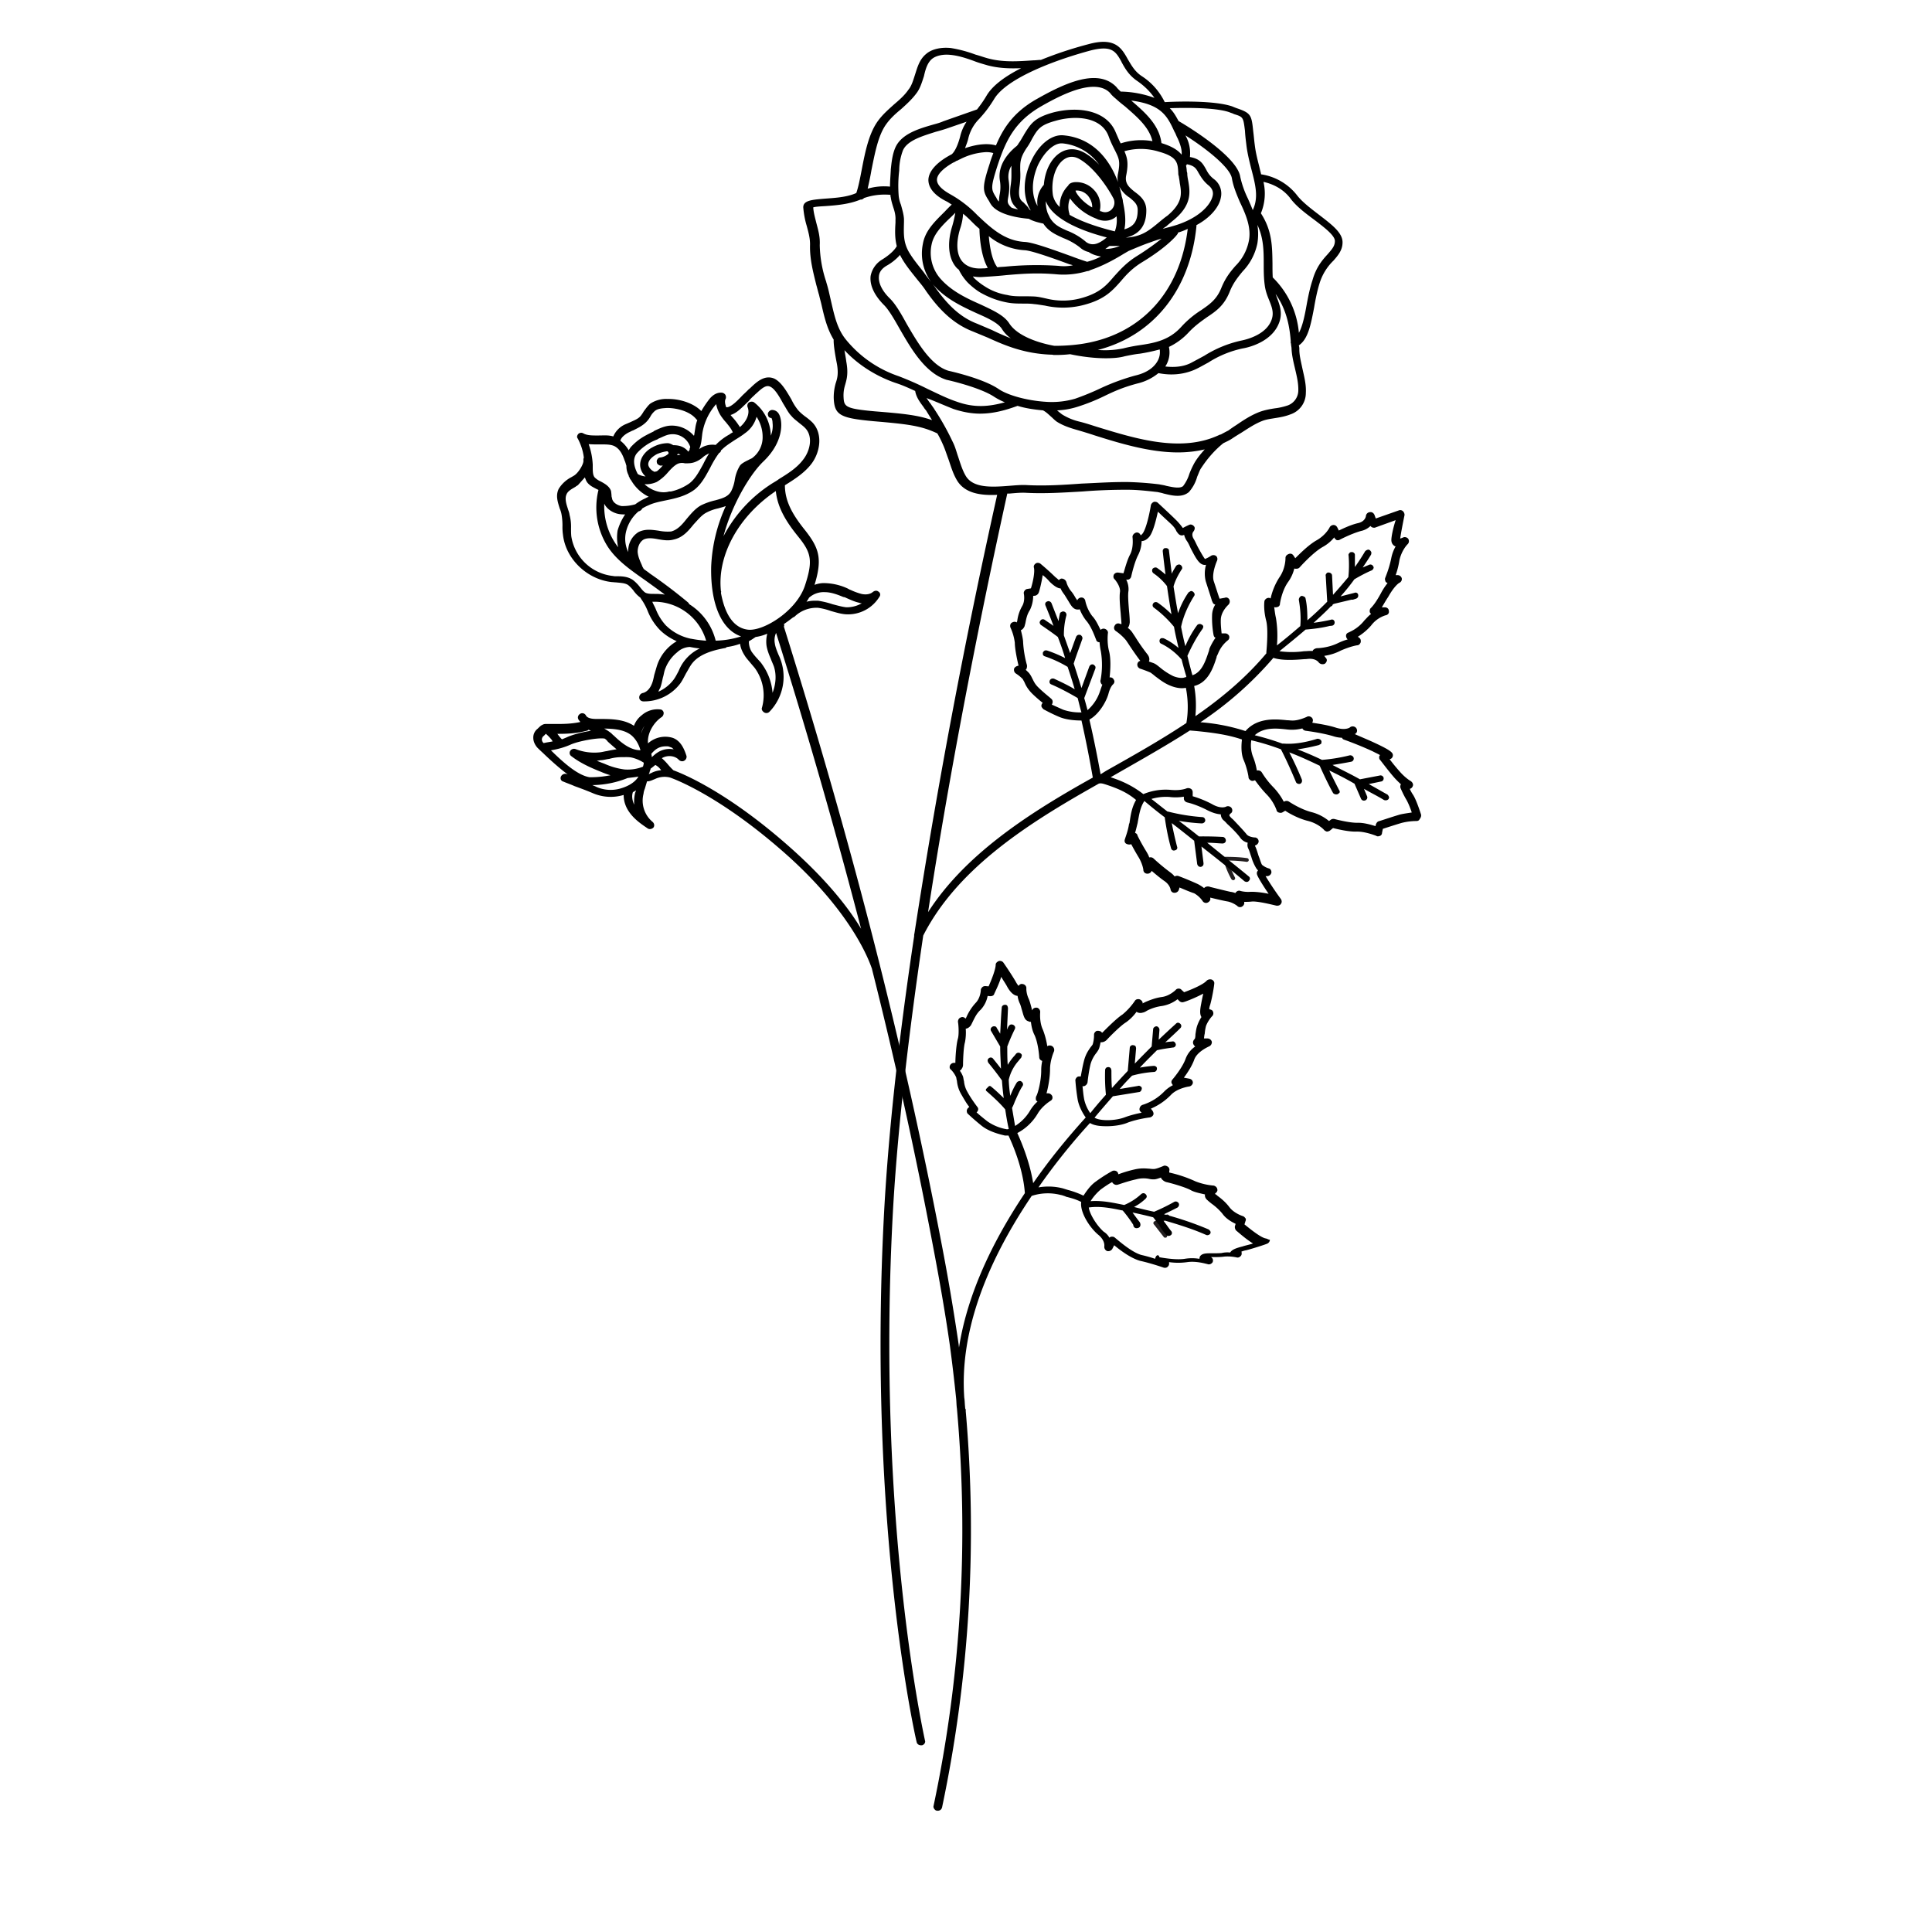 <svg height="30" width="30" xmlns="http://www.w3.org/2000/svg"><defs><clipPath id="a"><path d="M12 .555h10.07V28H12Zm0 0"></path></clipPath><clipPath id="b"><path d="M8.281 5H20v23.137H8.281Zm0 0"></path></clipPath></defs><path style="stroke:none;fill-rule:nonzero;fill:#231f20;fill-opacity:1" d="M19.148 13.668c-.007 0-.02-.008-.027-.016a1.3 1.3 0 0 1-.125-.312c0-.012 0-.016.004-.027.008-.008.02-.008.027-.008.114 0 .227.004.336.02.016 0 .028.015.028.03 0 .016-.016.028-.032.028a2 2 0 0 0-.293-.02q.044.131.11.262c.008.016 0 .031-.008.035q-.01.01-.02.008m0 0"></path><g clip-path="url(#a)"><path style="stroke:none;fill-rule:nonzero;fill:#000;fill-opacity:1" d="M22.066 12.648c-.007-.02-.066-.21-.12-.3q-.034-.05-.055-.098.04-.012.05-.055c.004-.023-.011-.05-.035-.066 0 0-.078-.043-.168-.145a3 3 0 0 1-.16-.195q.04-.008.05-.05c.005-.044-.007-.075-.265-.196-.125-.059-.242-.105-.328-.145q.017-.006.016-.007c.027-.024.027-.059.008-.086a.07.07 0 0 0-.09-.016l-.016.012c-.023.011-.086.035-.203 0-.121-.04-.273-.063-.371-.078v-.008a.06.06 0 0 0-.012-.074c-.023-.02-.055-.024-.078-.008-.004 0-.129.062-.234.055-.016 0-.04-.004-.067-.004-.16-.016-.46-.051-.648.168a3 3 0 0 0-.7-.137 5.5 5.5 0 0 0 1.133-1c.137.047.348.031.485.02h.004c.027 0 .05-.005.07-.005.094-.003.137.043.148.06a.08.08 0 0 0 .094.015c.028-.024.04-.059.016-.086l-.004-.004-.023-.031a.8.8 0 0 0 .257-.082c.16-.07.254-.082.254-.082.028 0 .047-.024.055-.047.004-.028 0-.055-.024-.07l-.02-.016a.9.9 0 0 0 .204-.172.45.45 0 0 1 .223-.16c.035-.004.062-.032.054-.067 0-.035-.027-.058-.066-.058h-.043c.027-.043.059-.102.098-.16.101-.18.172-.22.175-.22.028-.015.043-.042.036-.073a.07.07 0 0 0-.067-.047h-.027c.02-.055.043-.133.058-.23.036-.16.125-.247.125-.247a.066.066 0 0 0 .012-.086c-.015-.023-.055-.035-.082-.02q-.02.009-.043.016c.012-.09.051-.285.067-.363.003-.02-.008-.047-.024-.062a.06.06 0 0 0-.066-.012l-.356.125-.02-.055c-.011-.027-.038-.05-.073-.043a.066.066 0 0 0-.06.059c0 .004-.01.09-.132.113-.11.027-.223.082-.289.113l-.023-.047c-.012-.023-.032-.039-.059-.039a.07.07 0 0 0-.062.04s-.055.113-.196.195c-.12.066-.254.199-.336.281l-.027-.04c-.016-.026-.043-.038-.074-.026-.028.011-.051.03-.051.062 0 0 .004.16-.094.3a1 1 0 0 0-.137.329l-.015-.008a.07.07 0 0 0-.055.012c-.015.012-.027.027-.027.047 0 0-.016.12.027.289.04.144.004.488.004.492v.02c-.285.34-.644.66-1.102.976q.023-.24-.019-.469c.223-.054.3-.297.348-.445v-.008q.009-.024.02-.043a.5.5 0 0 1 .151-.21c.024-.016.032-.044.024-.071a.07.07 0 0 0-.063-.04h-.054c-.004-.05-.016-.132-.012-.222.008-.125.117-.222.117-.222.02-.02.028-.051.016-.079-.012-.027-.043-.042-.07-.03l-.082.015c-.024-.063-.055-.168-.09-.27-.04-.12.05-.32.05-.32.012-.027.004-.059-.015-.074a.07.07 0 0 0-.082 0s-.04.027-.09.047c-.027-.032-.082-.133-.11-.184-.023-.043-.042-.09-.066-.129-.043-.07-.004-.113-.004-.113.02-.024.028-.059.012-.078-.02-.028-.055-.04-.082-.024a1 1 0 0 0-.094.047 1 1 0 0 0-.094-.113c-.09-.09-.218-.207-.285-.27l-.008-.007c-.015-.016-.043-.02-.062-.016a.08.08 0 0 0-.047.05c-.02.13-.074.372-.129.442-.012.016-.023.02-.023.027-.004 0-.012-.007-.012-.011-.016-.028-.047-.04-.074-.028-.028.012-.051.04-.047.07 0 0 .02.153-.035.262-.051.094-.082.223-.106.297l-.082-.011a.07.07 0 0 0-.066.03c-.012.024-.012.056.012.075 0 0 .093.106.082.195-.012.079 0 .215.011.332.004.063.012.133.012.168-.008 0-.02-.004-.023-.004a.06.06 0 0 0-.082.028.06.06 0 0 0 .015.082.8.8 0 0 1 .16.144l.032.047c.05.078.136.203.191.274-.027.004-.047.031-.047.058q.001.043.043.063c.004 0 .106.035.164.062a1 1 0 0 1 .07.055c.055.04.133.105.231.145.094.039.18.05.246.035.035.175.04.367.008.547-.406.27-.836.511-1.246.742l-.086.054c-.05-.273-.106-.558-.172-.84v-.011c.133-.07.254-.258.293-.395.027-.105.062-.14.07-.148.02-.016.032-.047.016-.07a.06.06 0 0 0-.067-.04c.012-.109.024-.292-.011-.417-.032-.13-.016-.262-.016-.266.008-.031-.015-.059-.043-.07s-.055 0-.07.015c-.035-.066-.07-.152-.13-.215a.6.6 0 0 1-.108-.238.06.06 0 0 0-.059-.05.07.07 0 0 0-.066.046.1.1 0 0 0-.02-.031c-.023-.04-.047-.082-.078-.117-.055-.07-.07-.137-.07-.137a.08.08 0 0 0-.075-.055c-.015 0-.03.012-.043.024q-.017-.018-.054-.047a4 4 0 0 0-.23-.207c-.02-.016-.055-.02-.075-.004-.023.016-.035.04-.027.066.015.063-.012.211-.047.32l-.055.009q-.024.002-.043.027-.017.023-.012.047s.024.11-.027.195a.6.6 0 0 0-.074.219c0 .012-.008.023-.008.031h-.004c-.023-.016-.055-.008-.078.008-.02.015-.027.047-.016.074a.8.8 0 0 1 .067.234c0 .102.043.297.058.356q-.008.002-.015.004c-.028.008-.051.027-.055.047-.004.027.004.054.027.07a.6.6 0 0 1 .11.09c.004.012.015.027.023.043.02.047.047.105.121.18.055.054.125.113.164.144l-.007.008a.06.06 0 0 0-.012.05q.012.025.035.044c.004 0 .11.062.25.12.121.048.27.052.336.052.066.292.125.593.176.886l-.098.055c-.95.535-1.898 1.16-2.46 2.035.41-2.668.944-5.203 1.23-6.5h.035c.094-.008.18-.016.25-.012.297.016.594-.004.879-.02q.347-.028.707-.027c.14 0 .289.016.465.036.027.007.058.011.093.023.067.016.14.035.215.035s.13-.02.176-.058a.6.6 0 0 0 .129-.239c.023-.05.039-.105.066-.14.09-.137.203-.27.34-.38.055-.027.098-.046.137-.073q.066-.044.137-.086c.105-.067.214-.141.324-.184.066-.027.136-.035.207-.047.078-.012.16-.027.238-.058a.35.35 0 0 0 .238-.332c.008-.133-.027-.258-.054-.383-.02-.098-.047-.196-.047-.293q.002-.03-.008-.063c.145-.097.187-.324.238-.59.02-.12.047-.253.082-.367a.83.83 0 0 1 .219-.36c.074-.085.14-.163.14-.284 0-.149-.167-.274-.359-.422-.133-.102-.273-.207-.355-.317a.87.87 0 0 0-.551-.316c-.004-.027-.012-.05-.02-.086-.027-.113-.062-.234-.078-.371-.011-.082-.015-.145-.023-.203-.027-.258-.031-.29-.258-.367q-.03-.011-.07-.028c-.274-.093-.848-.078-1.047-.066a1 1 0 0 0-.36-.406c-.105-.07-.156-.164-.21-.254-.098-.176-.196-.356-.618-.239a6 6 0 0 0-.734.243c-.039 0-.078.007-.117.007-.235.016-.465.032-.692-.027-.062-.015-.136-.043-.207-.062a2 2 0 0 0-.382-.102c-.153-.016-.297.016-.383.09-.106.086-.137.207-.176.328-.027.082-.05.168-.102.23-.058.086-.14.157-.222.227-.082.074-.172.152-.242.246-.149.196-.207.492-.262.778-.027.14-.05.257-.082.351l-.016.008c-.148.062-.336.07-.488.082-.188.016-.32.027-.32.133q.012.15.054.289c.028.105.055.199.051.305-.004.218.05.417.098.613.015.05.027.105.043.156.011.05.023.09.035.14.043.188.086.38.191.551v.008c0 .016-.004.094.051.371.027.157.004.227-.02.301a.8.8 0 0 0-.03.219v.008c.011.265.097.312.613.36.539.046.742.07.996.19.039.067.066.125.09.18.03.067.054.145.082.219.039.113.07.223.132.328.125.211.383.238.625.227a105 105 0 0 0-1.285 6.812q-.005.014-.004.04c-.254 1.687-.41 3.163-.472 4.386-.246 4.824.5 8.098.511 8.129.004.027.032.05.067.05h.015c.032-.007.059-.042.047-.074-.004-.03-.75-3.312-.504-8.097.063-1.23.227-2.711.477-4.403.512-1.004 1.543-1.687 2.582-2.277l.137-.078c.035-.02.093.004.11.008.187.062.331.12.476.242-.07.117-.086.25-.102.355l-.008.02c-.015.105-.058.21-.062.23-.012.028-.008.059.02.075a.1.1 0 0 0 .077.007c.032.063.086.157.122.215.058.106.066.18.066.184 0 .027.02.055.055.058a.07.07 0 0 0 .07-.035l.004-.008c.055.047.125.106.191.153.09.058.102.133.102.133.004.03.027.054.058.054a.07.07 0 0 0 .07-.043l.012-.039c.067.028.164.07.227.09a.4.4 0 0 1 .129.117c.015.028.05.04.078.028s.05-.04.043-.063v-.015c.078.019.207.05.281.062a.4.4 0 0 1 .137.066c.02.024.055.024.074.012.027-.015.04-.043.035-.066v-.008c.04 0 .07 0 .11-.004.082-.012.304.043.39.063.028.003.055-.004.07-.028.016-.02.016-.05 0-.074a5 5 0 0 1-.238-.356h.024a.07.07 0 0 0 .066-.054c.004-.031-.015-.063-.043-.067a.3.3 0 0 1-.101-.054c-.016-.02-.035-.094-.055-.14-.016-.052-.031-.102-.047-.138q-.01-.018-.008-.02c0-.003.008-.007.012-.007.027-.012.05-.043.043-.07a.06.06 0 0 0-.059-.051c-.023 0-.097-.012-.125-.047-.047-.059-.144-.16-.214-.234a.3.3 0 0 1-.051-.051q-.005-.012-.004-.012c0-.012.015-.027.023-.031.028-.02.028-.059.008-.086a.07.07 0 0 0-.086-.016s-.078.04-.219-.043a1.6 1.6 0 0 0-.296-.12V12.3c0-.02-.012-.043-.028-.051a.08.08 0 0 0-.066-.008s-.086.04-.25.024a.9.9 0 0 0-.422.066c-.168-.129-.32-.2-.508-.262.406-.234.828-.468 1.23-.726l.098.008c.23.023.488.054.711.132-.008.07-.02.211.027.32.051.118.075.25.075.266 0 .02.015.035.031.047s.039.012.055.004l.015-.004c.035.047.09.125.176.215a.7.7 0 0 1 .156.242c.004.024.02.04.035.043q.038.013.063-.004l.039-.023c.063.043.211.125.36.16.16.043.242.137.242.137.011.015.027.02.043.027a.1.1 0 0 0 .05-.016l.047-.039c.094.024.254.059.367.055h.012c.129 0 .293.066.293.066.016.012.035.008.059 0a.05.05 0 0 0 .03-.046l.013-.063c.062-.02.191-.062.285-.09.117-.031.215-.031.23-.031.024 0 .043-.004.055-.027.023-.032.027-.051.023-.075m-1.878-.476c.027-.012.035-.04.027-.067a5 5 0 0 0-.195-.421c.156.058.308.129.472.207.067.148.133.289.207.422.012.019.047.03.074.019.008-.004.02-.016.028-.023a.04.04 0 0 0-.008-.04c-.047-.093-.102-.199-.152-.304.12.058.254.125.394.207v.004l.098.226c.012.028.039.036.066.028.028-.012.04-.04.028-.067l-.047-.113c.101.059.207.11.308.172.024.012.059.008.075-.016.003-.008.011-.027.003-.035a.1.1 0 0 0-.02-.031c-.1-.055-.198-.113-.292-.164l.191-.04c.028-.003.043-.03.04-.054 0-.012-.012-.027-.024-.035-.008-.004-.027-.008-.035-.004l-.309.059c-.152-.086-.297-.153-.426-.223q.151-.023.29-.05a.05.05 0 0 0 .039-.06.056.056 0 0 0-.063-.039 2.6 2.6 0 0 1-.426.07h-.004a5 5 0 0 0-.379-.163 3 3 0 0 0 .332-.067c.012-.008.024-.011.036-.023.004-.008.004-.024.004-.035a.05.05 0 0 0-.028-.032q-.02-.009-.039-.007c-.21.066-.387.086-.523.074h-.02a4 4 0 0 0-.426-.129c.141-.133.364-.105.5-.09q.044.005.075.004.075.002.164-.02.016.03.05.036c.028.004.274.035.446.09a.5.5 0 0 0 .12.019c.005.016.02.027.036.031 0 0 .215.075.441.18.043.023.082.039.114.059-.004.003-.012.011-.012.015-.004.024-.004.043.012.059.023.027.133.176.226.281q.047.051.098.098c-.012.015-.012.039-.008.054 0 0 .04.098.094.188.027.047.062.133.082.195-.047.008-.113.016-.18.031-.137.04-.328.106-.336.106q-.03.012-.043.055l-.004.02c-.066-.02-.172-.052-.265-.052h-.008c-.133.004-.363-.058-.363-.058a.07.07 0 0 0-.059.011l-.027.02a.7.7 0 0 0-.266-.137c-.176-.043-.355-.164-.355-.164q-.037-.023-.078 0h-.004a1 1 0 0 0-.153-.215 1.3 1.3 0 0 1-.187-.238q-.025-.039-.078-.031a1 1 0 0 0-.063-.223.5.5 0 0 1-.023-.246q.227.053.46.14c.087.169.165.344.235.512.008.016.035.032.063.024m1.417-3.785c0 .054.032.082.051.093q.005.005.016.004a.6.6 0 0 0-.07.192c-.036.168-.086.277-.09.293-.012.023-.004.043.004.066.007.008.02.016.03.02a1 1 0 0 0-.1.152c-.094.176-.15.223-.153.23-.023.016-.027.043-.023.07q.009.018.02.028c-.036.024-.067.063-.102.098-.114.144-.239.18-.239.187-.023.004-.047.024-.047.047-.004.02.008.047.024.063q-.078.022-.16.062c-.157.074-.317.074-.317.074a.1.1 0 0 0-.062.032c0 .004 0 .004-.004.011h-.051c-.02 0-.047.004-.082.004a1.4 1.4 0 0 1-.383 0c.164-.133.293-.238.406-.336.133-.011.258-.027.38-.058h.015l.023-.004a.05.05 0 0 0 .032-.059c-.004-.027-.032-.043-.059-.031a3 3 0 0 1-.266.047c.094-.086.184-.168.266-.254a.04.04 0 0 0 .031-.031s.004-.004.028-.012l.261-.062h.024l.05-.016c.028-.012.036-.035.032-.059-.004-.027-.031-.043-.059-.031l-.215.055q.117-.13.215-.266c.086-.05.18-.101.266-.137a.05.05 0 0 0 .027-.027c.008-.008.008-.027 0-.035a.05.05 0 0 0-.027-.027.05.05 0 0 0-.035 0l-.102.043c.047-.07.09-.133.13-.2.003-.011.007-.027.003-.039q-.006-.015-.023-.031c-.008-.004-.028-.012-.036-.004q-.017.004-.035.02-.076.129-.16.246V8.62q.001-.023-.016-.035c-.011-.012-.02-.012-.039-.012-.007 0-.027.004-.03.016q-.02.017-.013.039.013.166-.003.324v.008q-.117.141-.239.277l-.015-.3c0-.028-.028-.047-.055-.047-.012 0-.027.004-.031.015q-.018.017-.012.04l.023.398a5 5 0 0 1-.308.289c0-.113-.004-.227-.028-.336 0-.012-.011-.027-.023-.031a.1.1 0 0 0-.035-.012c-.012 0-.027.012-.035.023-.004.008-.012.02-.012.036.023.136.035.273.023.41-.105.09-.218.187-.363.3a1.7 1.7 0 0 0-.015-.425c-.016-.07-.02-.125-.028-.168h.008q.024.005.055-.008a.05.05 0 0 0 .027-.047s.027-.2.129-.34a.6.6 0 0 0 .094-.207q.008.005.027.004.036.002.055-.02s.207-.234.363-.32a.6.6 0 0 0 .176-.148v.004c.004.015.02.027.035.039q.03.008.055-.008s.171-.09.324-.133a.3.3 0 0 0 .148-.078c.008.012.016.016.028.023.015.004.035.008.05 0l.313-.113c-.04.121-.067.254-.067.309m-2.933 1.379a.06.06 0 0 0 .012-.036c0-.011-.012-.027-.024-.03a.054.054 0 0 0-.07.007q-.112.153-.184.328a5 5 0 0 1-.066-.3c.035-.169.11-.333.203-.481.016-.02.004-.05-.02-.066-.007-.008-.027-.012-.035-.008-.011.008-.023.011-.035.023a1.3 1.3 0 0 0-.16.32c-.027-.136-.047-.273-.07-.41v-.008c.027-.093.07-.175.125-.261.02-.02.007-.055-.016-.07-.02-.016-.055-.004-.07.015-.024.04-.051.082-.067.121l-.043-.355c0-.012-.004-.028-.015-.032-.012-.011-.024-.011-.04-.011-.011 0-.027.004-.03.015-.012.012-.012.02-.012.036q.018.17.043.359-.06-.052-.125-.098c-.024-.02-.055-.011-.075.008a.054.054 0 0 0 .012.07.9.9 0 0 1 .211.2c.02.14.043.289.07.437a1.6 1.6 0 0 0-.214-.18c-.024-.015-.055-.011-.07.012a.046.046 0 0 0 .011.066c.117.086.223.188.312.297.02.118.047.223.07.329a1 1 0 0 0-.226-.149c-.008-.004-.027-.004-.039-.004-.008.004-.02.008-.027.024-.008.027 0 .054.023.062.121.059.23.145.317.246q.036.142.074.266l-.008.008-.02.004s-.054.027-.175-.02a1 1 0 0 1-.2-.129c-.039-.031-.07-.059-.109-.074l-.07-.024c.012-.027.012-.07-.027-.117a3 3 0 0 1-.188-.27l-.031-.046a.3.3 0 0 0-.082-.09q.024-.023.031-.086c0-.039-.004-.11-.012-.184-.008-.105-.02-.238-.008-.304A.33.33 0 0 0 17.488 9h.008c.031.008.063-.016.07-.05 0 0 .043-.2.102-.321a.5.5 0 0 0 .059-.227q.067-.002.125-.074c.054-.074.097-.242.128-.383.055.055.141.133.204.192.05.047.074.086.082.11.02.026.035.058.074.066q.023.004.047-.008.011.046.039.09c.023.03.043.074.062.117.082.156.14.277.239.258a.5.5 0 0 0-.004.257c.039.121.086.266.097.305 0 .008.008.012.008.012a.05.05 0 0 0 .043.043.33.33 0 0 0-.05.172c-.005.164.023.3.023.3q.007.037.031.043a1 1 0 0 0-.094.168c-.004.016-.008.04-.015.055-.055.168-.114.316-.25.36-.028-.098-.051-.192-.078-.301.058-.13.136-.282.234-.418m-.586 2.925c.023.164.055.329.098.48.007.028.035.044.062.032.027-.004.043-.031.031-.058a6 6 0 0 1-.082-.364c.117.09.23.18.348.274l.047.363q.014.042.05.043h.005c.011 0 .027-.012.035-.02q.01-.016.008-.039l-.032-.257c.242.19.461.363.668.539.024.015.055.015.07-.008.02-.02.02-.051-.003-.067-.203-.168-.418-.336-.645-.523.082 0 .156.008.234.012.028 0 .055-.016.055-.047 0-.028-.023-.055-.05-.055q-.173-.01-.368-.008a10 10 0 0 0-.312-.242q.18.031.355.04c.027 0 .055-.02.055-.048 0-.023-.016-.05-.047-.05a3 3 0 0 1-.531-.086h-.008c-.082-.063-.168-.133-.25-.196a.8.8 0 0 1 .277-.031.8.8 0 0 0 .227-.004v.027c0 .032.023.055.055.063.003 0 .14.031.312.121.07.035.14.059.207.063 0 .035.016.07.043.093.02.016.035.032.055.055.074.066.168.164.203.215a.2.2 0 0 0 .117.078.13.13 0 0 0 .012.098c.015.03.027.078.043.12a.7.7 0 0 0 .078.18q.008.013.027.032-.03.031-.012.074c.012.031.067.129.176.289a1.4 1.4 0 0 0-.238-.031h-.04c-.089.007-.151-.012-.155-.012a.06.06 0 0 0-.067.012c-.004.004-.012.007-.015.02a.3.3 0 0 0-.079-.02c-.109-.024-.277-.067-.312-.075a.09.09 0 0 0-.082.004c-.004.004-.012.012-.016.012a.6.6 0 0 0-.097-.062 5 5 0 0 0-.293-.122.07.07 0 0 0-.055 0c-.004 0-.004.004-.012.004-.02-.03-.054-.054-.086-.078a3 3 0 0 1-.242-.203.07.07 0 0 0-.058-.015h-.008c-.008-.032-.028-.063-.043-.09a3 3 0 0 1-.137-.246.05.05 0 0 0-.039-.043c.016-.051.027-.106.04-.153l.003-.02c.02-.1.035-.226.102-.323.12.101.218.18.316.253m-1.766-1.843c-.004-.008-.113-.09-.203-.18-.055-.055-.07-.102-.09-.137q-.015-.034-.035-.062c-.015-.024-.039-.043-.066-.07l.008-.004a.1.1 0 0 0 .007-.086 1.7 1.7 0 0 1-.054-.332c0-.051-.02-.133-.035-.192.027-.008.046-.035.058-.062.004-.02.012-.04.016-.067.011-.054.023-.117.066-.183a.5.5 0 0 0 .051-.22l.031-.003a.08.08 0 0 0 .055-.047c.008-.015.043-.148.062-.273a.7.7 0 0 1 .11.105q.104.101.168.102c.015.039.039.07.062.101l.063.102c.039.066.074.125.14.125q.013.001.032-.004a.7.7 0 0 0 .097.172c.09.101.145.277.157.297.003.027.027.043.054.043a1 1 0 0 0 .02.14 1.3 1.3 0 0 1-.004.446c-.008.02 0 .039.012.062q.004.007.015.008l-.035.101a.66.66 0 0 1-.195.297q-.026-.1-.051-.187l.172-.457a.05.05 0 0 0 0-.035.1.1 0 0 0-.028-.028c-.027-.011-.054.004-.066.032l-.121.332q-.058-.19-.121-.38c.043-.132.09-.257.133-.378.011-.028-.008-.055-.028-.067a.1.1 0 0 0-.039 0c-.011.008-.023.016-.027.028-.031.078-.059.164-.094.254l-.097-.274q-.002-.158.039-.312a.05.05 0 0 0-.04-.059c-.011-.004-.027 0-.039.008a.034.034 0 0 0-.023.031 1 1 0 0 0-.02.11q-.06-.151-.109-.278-.01-.02-.027-.027a.04.04 0 0 0-.04 0c-.027.008-.038.035-.027.062q.063.152.125.317c-.047-.035-.093-.063-.136-.094-.024-.016-.055-.012-.07.016a.04.04 0 0 0-.008.035c.007.011.011.027.023.031.086.059.176.121.258.184q.066.17.113.328a2 2 0 0 0-.277-.117.07.07 0 0 0-.04 0 .1.1 0 0 0-.027.027.1.1 0 0 0 0 .039c.004.008.016.02.028.023q.19.065.355.164.061.178.11.348c-.102-.062-.211-.113-.32-.164-.028-.008-.055 0-.067.027-.012.028 0 .055.027.063.137.059.274.133.406.21.02.075.036.15.059.223a.8.8 0 0 1-.285-.042l-.176-.079c.023-.035.016-.074-.012-.093M14.473.914c.062-.05.168-.074.285-.062.12.011.242.05.36.093.07.028.14.047.218.07.168.044.332.051.52.044q-.406.206-.536.425c-.062.106-.113.168-.148.215l-.524.184c-.043.02-.097.035-.152.05-.219.063-.492.141-.59.352-.05.11-.062.238-.074.348v.012c-.004.078-.012.167-.012.253a.9.9 0 0 0-.347.032c.02-.09.043-.192.058-.285.055-.27.106-.551.235-.723.062-.086.144-.16.226-.227.082-.074.168-.152.235-.242.062-.078.09-.18.12-.27.024-.109.055-.21.126-.269m2.941.047c.055.102.117.21.246.297.13.09.211.183.266.262a1.6 1.6 0 0 0-.524-.098c-.027-.027-.05-.047-.066-.07-.281-.293-.777-.075-1.227.18-.386.214-.539.48-.644.726-.082-.024-.238-.04-.48.043.015-.043.038-.094.05-.149a.64.64 0 0 1 .172-.308c.063-.07.133-.149.227-.301.18-.313.898-.598 1.511-.762.32-.078.38.016.47.18m2.203 1.863c.113.024.29.09.414.25.094.13.242.239.383.344.148.113.313.238.313.324 0 .078-.043.125-.11.203-.082.09-.18.2-.238.407-.04.12-.067.253-.09.378-.031.176-.066.34-.121.438a1.37 1.37 0 0 0-.406-.86c-.004-.074-.004-.14-.004-.214-.004-.266-.004-.512-.18-.782a.8.8 0 0 0 .04-.488m-.094.668c.094.2.098.39.098.606 0 .105 0 .218.016.332.011.086.039.16.066.226.043.106.078.196.043.301-.074.227-.36.309-.476.332a1.8 1.8 0 0 0-.57.234q-.1.055-.212.114-.159.08-.394.054c.004-.011.008-.015.015-.027a.4.4 0 0 0 .04-.277 1 1 0 0 0 .3-.219c.102-.11.203-.18.29-.242.148-.098.269-.184.355-.399.054-.136.129-.226.199-.312a.88.88 0 0 0 .23-.438.9.9 0 0 0 0-.285m-5.535-.312a.5.5 0 0 1-.035-.137 2 2 0 0 1 .008-.395v-.011a.9.9 0 0 1 .059-.305c.07-.152.3-.219.507-.285q.09-.024.16-.047l.32-.11a.7.7 0 0 0-.1.231c-.048.18-.102.25-.13.274-.23.12-.359.261-.363.398 0 .125.094.242.285.336.024.012.043.027.07.043l.008.004q-.06.057-.109.11c-.156.155-.305.296-.34.503a.75.75 0 0 0 .156.625c.188.223.45.344.68.45.176.077.328.148.39.241a.5.5 0 0 0 .141.149 4 4 0 0 1-.293-.129l-.23-.098c-.309-.117-.504-.355-.676-.597-.05-.067-.105-.13-.152-.2-.082-.105-.172-.21-.239-.328-.082-.152-.074-.277-.07-.457v-.043c-.004-.074-.027-.148-.047-.222m1.672-.383a.33.33 0 0 1 .043-.223v.074c0 .063.004.133-.012.235-.03.219.032.297.11.363l.004.004a.4.4 0 0 1-.102-.027c-.066-.063-.062-.09-.05-.157.011-.062.027-.144.007-.27m.77 1.332a5 5 0 0 0-.817.012c-.043.004-.086.004-.129.011 0-.007-.007-.007-.007-.011-.086-.121-.114-.348-.125-.473a.97.97 0 0 0 .562.219c.113.008.461.133.691.218.016.004.036.008.051.016a.7.7 0 0 1-.226.008m-1.164.039c-.149.012-.258-.027-.325-.106-.09-.105-.101-.289-.035-.507a.9.9 0 0 0 .047-.235c.043.035.082.07.125.114.043.043.086.086.129.12 0 .044.008.4.129.606q-.04.01-.07.008m2.386-.191c-.168.105-.265.218-.355.316-.113.133-.215.25-.477.328a1.07 1.07 0 0 1-.574.016c-.055-.012-.121-.028-.183-.032q-.091-.004-.18-.003c-.082 0-.164 0-.242-.02a.9.9 0 0 1-.356-.137 1 1 0 0 1-.164-.129c-.004-.007-.012-.015-.016-.023a.6.6 0 0 0 .165.008c.132-.008.246-.016.355-.028.27-.023.484-.039.797-.011.144.011.3-.004.457-.051.02 0 .039-.008.05-.016.208-.07.391-.175.52-.254q.04-.023.074-.043c.118-.05.239-.101.332-.132.055-.02.118-.043.18-.059a4 4 0 0 1-.383.27m-2.87-.457c-.079.257-.055.484.054.62a.2.2 0 0 0 .05.048.8.8 0 0 0 .141.203c.055.054.121.109.192.152.117.066.246.121.402.152.094.02.18.02.266.02.054 0 .113 0 .168.008.054.004.11.015.168.023a1.262 1.262 0 0 0 .64-.02c.301-.085.418-.222.543-.363.082-.097.172-.195.324-.289.395-.238.543-.422.547-.433q.012-.008.012-.028a1 1 0 0 0 .152-.058c-.12.992-.738 1.656-1.664 1.789-.144.02-.273.027-.406.027-.094-.016-.547-.105-.703-.351-.082-.125-.25-.2-.441-.29-.22-.097-.461-.21-.633-.41a.61.61 0 0 1-.13-.523c.032-.16.157-.29.306-.43l.062-.062q-.017.104-.05.215m2.445.3h.16a.6.6 0 0 1-.227.047c.024-.015.043-.031.067-.047m-1.118-.62c-.144-.25-.035-.54.004-.63.094-.199.242-.343.367-.343h.012a.79.79 0 0 1 .574.332 1 1 0 0 0-.218-.18c-.133-.078-.27-.082-.391-.004-.14.09-.234.281-.25.496a.4.4 0 0 0-.098.328m.598-.24h.008c.066 0 .129.028.176.08.043.054.07.116.066.183-.148-.082-.246-.211-.258-.258 0-.004.008-.004.008-.004m.559.286a.14.14 0 0 1-.16.04c-.012-.005-.024-.005-.028-.009v-.015a.35.35 0 0 0-.094-.313.37.37 0 0 0-.285-.12h-.004c-.066.003-.101.03-.11.054a.45.45 0 0 0-.132.332.35.35 0 0 1-.105-.18c-.035-.234.039-.476.183-.566.074-.047.157-.043.239.008.203.12.402.39.511.593a.15.15 0 0 1-.015.176m-1.028-.121c.117.316.668.492.946.563-.051.042-.13.101-.204.105a.17.17 0 0 1-.132-.047 1 1 0 0 0-.282-.164c-.113-.05-.199-.09-.265-.2l-.035-.073a.5.5 0 0 1-.028-.184m.375-.043a.9.9 0 0 0 .395.309c.02.007.039.02.058.023.098.031.2.012.27-.055a.5.5 0 0 1-.027.235c-.11-.028-.457-.114-.704-.258v-.012a.35.35 0 0 1 .008-.242m1.051.18c0 .172-.059.258-.207.3.04-.171-.016-.39-.023-.433 0-.027-.012-.059-.02-.086v-.008s-.012-.058-.035-.137a.45.45 0 0 0 .16.172c.07.059.125.102.125.192m-.305-.567a.3.3 0 0 0 0 .137c-.093-.258-.324-.684-.851-.73-.188-.016-.39.152-.508.421-.121.27-.121.543.004.747-.024-.016-.027-.024-.031-.032-.024-.039-.059-.066-.078-.09-.051-.039-.09-.074-.067-.246.016-.109.016-.183.012-.254 0-.117-.008-.187.098-.347a1 1 0 0 0 .082-.137c.093-.164.132-.223.375-.289q.147-.042.3-.043c.23 0 .438.078.516.281.035.098.074.172.102.227.062.125.082.168.046.355m-1.992-.156c-.125.379-.11.43-.015.578.011.016.015.031.027.047.11.188.504.227.594.234.074.043.172.063.226.075.082.125.196.172.313.226a1 1 0 0 1 .25.14q.065.059.14.075c.059.04.125.059.192.07q-.104.054-.215.082c-.047-.015-.14-.046-.234-.082-.27-.097-.598-.218-.73-.226-.321-.016-.536-.223-.743-.418a1.8 1.8 0 0 0-.414-.32c-.098-.055-.211-.133-.211-.227 0-.082.094-.176.25-.266a.2.2 0 0 0 .05-.027l.012-.004c.016-.004.028-.016.043-.02a1 1 0 0 1 .41-.113c.051 0 .09.008.11.016-.02.055-.04.105-.055.16m3.238.14c.036.06.075.134.168.208.047.043.07.093.055.156-.035.156-.242.367-.633.473-.047.015-.093.023-.14.039.015-.016.03-.024.054-.04.028-.027.059-.05.094-.081.313-.247.274-.457.246-.625q-.011-.05-.015-.098.002-.023-.008-.05a.4.4 0 0 0-.012-.09.02.02 0 0 0 .012-.02c.12.023.144.066.18.129m-.312 0c0 .016 0 .04.008.055.004.036.012.067.015.106.028.156.055.305-.195.512-.035.023-.066.05-.101.078-.196.164-.293.242-.543.261.222-.054.32-.195.32-.425 0-.149-.098-.227-.184-.29-.086-.07-.152-.128-.129-.25.04-.195.016-.277-.027-.378a.94.94 0 0 1 .535.007c.285.079.293.172.301.325M14.227 4.32c.05.063.105.125.148.192.18.258.402.508.734.636l.227.094c.25.113.562.254 1.008.266l.015.004h.051q.101 0 .207-.012c.055.012.297.063.555.063.11 0 .215-.008.297-.032.074-.015.152-.031.23-.039q.154-.024.309-.066a.28.28 0 0 1-.031.176c-.04.074-.133.18-.352.23a3.4 3.4 0 0 0-.531.195 4 4 0 0 1-.399.164 1.3 1.3 0 0 1-.472.047h-.004c-.27-.02-.567-.097-.715-.199-.25-.168-.774-.281-.774-.281-.277-.082-.484-.442-.652-.73-.09-.165-.172-.305-.258-.391-.125-.121-.183-.246-.172-.348q.007-.094.114-.16a.8.8 0 0 0 .215-.172c0 .004.003.004.003.012.067.129.16.242.247.351m5.164-.574a.75.75 0 0 1-.207.383c-.079.09-.157.187-.22.344-.073.18-.183.254-.312.343a1.5 1.5 0 0 0-.312.262c-.192.211-.422.25-.664.285-.078.012-.16.028-.235.047a1.4 1.4 0 0 1-.394.024c.863-.223 1.433-.934 1.531-1.918v-.02c.211-.113.352-.277.379-.426a.28.28 0 0 0-.102-.285c-.078-.058-.105-.113-.132-.164-.051-.09-.094-.156-.246-.183a.56.56 0 0 0-.07-.336c.343.218.695.503.722.668.02.12.07.242.125.37.094.196.18.4.137.606m-1.989-1.52c-.023-.042-.043-.093-.074-.163-.14-.356-.59-.415-.973-.317-.296.082-.351.176-.457.348l-.003.008c-.024.035-.043.078-.079.125a.1.1 0 0 1-.02.03l-.007.009c-.059.046-.312.257-.262.543a.6.6 0 0 1-.007.226q-.007.047-.008.094a.1.1 0 0 1-.024-.027c-.011-.016-.015-.032-.027-.047-.07-.118-.082-.137.027-.48.125-.376.258-.684.684-.927.265-.152.57-.3.808-.3.102 0 .192.027.258.097q.029.04.086.086.063.058.145.121c.183.16.375.32.426.54-.227-.04-.41.007-.493.035m-.91 4.208q-.042-.032-.078-.063c.121-.004.23-.027.328-.059a3 3 0 0 0 .414-.167c.145-.07.285-.133.508-.192a.8.8 0 0 0 .324-.16q.116.022.215.02a.9.9 0 0 0 .34-.07c.082-.036.152-.079.219-.114a1.6 1.6 0 0 1 .531-.219c.14-.023.477-.125.574-.414.051-.152 0-.27-.043-.387-.004-.015-.012-.027-.015-.043.175.25.218.52.234.735a.05.05 0 0 0 .004.035c0 .027.008.055.008.074.004.106.03.211.054.313.028.12.055.23.051.347a.25.25 0 0 1-.16.223 1 1 0 0 1-.207.047c-.078.012-.16.027-.242.058-.13.051-.242.125-.352.2q-.066.042-.125.086-.058.029-.117.062c-.012 0-.016.004-.027.008-.59.277-1.29.059-1.903-.129-.086-.027-.168-.055-.261-.078a.9.9 0 0 1-.274-.113m2.961-3.172c-.023-.059-.05-.121-.074-.176a1.5 1.5 0 0 1-.121-.344c-.047-.308-.793-.77-.957-.863-.035-.063-.07-.133-.137-.2.207-.007.707-.015.926.063.027.012.05.016.07.028.145.046.145.046.172.261q.004.081.02.203c.015.141.05.274.078.387.07.266.113.45.023.64m-1.105-.86c-.059-.074-.157-.132-.313-.18-.035-.288-.265-.484-.469-.66.477.06.563.25.672.485.02.031.028.066.047.098.055.12.07.203.063.257M13.125 5.97c.023-.082.05-.172.016-.356-.008-.066-.02-.12-.028-.176.211.227.489.403.793.508.11.035.211.082.305.125.016.102.082.184.133.254.015.028.039.047.047.067l.082.132c-.22-.078-.442-.101-.88-.136-.484-.043-.488-.074-.495-.239v-.007c0-.07.011-.118.027-.172m1.688.383q.214.07.406.07c.21 0 .402-.055.582-.121.125.039.261.058.394.07.04.02.07.047.117.09.032.027.06.059.098.086.098.062.207.098.317.129q.118.034.242.074l.011.004c.407.129.872.27 1.31.27q.217 0 .417-.047c-.062.07-.117.136-.16.21q-.045.082-.078.168a.6.6 0 0 1-.098.192c-.05.043-.168.016-.262-.004-.039-.012-.078-.016-.109-.023a5 5 0 0 0-.484-.036h-.067c-.222 0-.449.016-.652.024-.277.02-.57.039-.86.023-.082-.004-.167.004-.269.012-.258.02-.55.039-.668-.148-.055-.09-.086-.196-.121-.301-.027-.078-.047-.16-.086-.235a4 4 0 0 0-.285-.507c-.016-.028-.04-.055-.055-.082-.023-.024-.043-.06-.066-.09.136.05.281.117.425.172m-2.137-2.895c-.02-.082-.043-.16-.047-.238.035-.012.129-.016.191-.02.157-.011.36-.027.532-.097l.011-.004h.004c.016 0 .031-.004.051-.024.191-.066.344-.054.41-.05 0 .011 0 .027.004.035.008.058.023.105.04.16.023.066.038.133.034.195v.043c-.008.125-.011.242.02.363 0 0-.04.094-.23.211a.38.38 0 0 0-.176.254c-.016.14.054.297.21.453.07.07.153.211.239.364.176.304.394.691.734.796.008 0 .512.114.735.262a1 1 0 0 0 .167.086c-.242.066-.468.09-.742-.008-.152-.05-.3-.125-.449-.195a5 5 0 0 0-.46-.203 1.8 1.8 0 0 1-.817-.567c-.137-.168-.18-.375-.23-.59q-.016-.07-.032-.14-.018-.08-.043-.16v-.004a1.9 1.9 0 0 1-.102-.574c.008-.133-.027-.243-.054-.348m.133.922"></path></g><path style="stroke:none;fill-rule:nonzero;fill:#231f20;fill-opacity:1" d="M18.094 19.219q-.018 0-.024-.012l-.152-.195c-.008-.004-.008-.016-.008-.024 0-.011.008-.02.016-.023.062-.027.129-.063.183-.102.012-.008.032-.004.043.008.012.016.004.031-.004.043q-.076.048-.16.09l.133.168c.008.008.004.031-.008.043q-.015.005-.02.004m0 0"></path><g clip-path="url(#b)"><path style="stroke:none;fill-rule:nonzero;fill:#000;fill-opacity:1" d="M19.652 19.23c-.074-.015-.218-.128-.328-.218l.016-.051c.008-.016.008-.04-.004-.047q-.016-.024-.04-.031s-.128-.04-.202-.133c-.067-.09-.14-.145-.192-.184a.1.1 0 0 0-.039-.027s.008 0 .008-.008c.02-.015.04-.039.031-.066-.004-.027-.027-.047-.054-.055a1 1 0 0 1-.285-.066 2 2 0 0 0-.407-.137v-.023a.06.06 0 0 0-.02-.067c-.023-.015-.05-.023-.07-.012-.039.016-.113.047-.148.047-.02 0-.035 0-.063-.004-.054-.003-.128-.015-.242.012-.09.02-.183.05-.246.074l-.008-.023a.06.06 0 0 0-.039-.031.07.07 0 0 0-.05.004c-.012.007-.122.066-.25.16-.09.062-.149.152-.196.222a1.4 1.4 0 0 0-.246-.09l-.074-.023a.9.9 0 0 0-.379-.015c.234-.336.504-.676.8-1 .075.046.18.05.262.05.114 0 .243-.02.329-.058.152-.055.328-.078.336-.078a.08.08 0 0 0 .054-.036c.012-.023.004-.043-.008-.066l-.027-.035a.95.95 0 0 0 .309-.211c.097-.106.28-.133.285-.133a.07.07 0 0 0 .058-.058q-.002-.05-.054-.063l-.086-.016c.058-.078.125-.18.16-.277.043-.129.23-.207.234-.21a.07.07 0 0 0 .04-.071.07.07 0 0 0-.067-.051h-.055c.004-.023.004-.047.012-.074q.004-.058.02-.121a.5.5 0 0 1 .093-.149c.024-.02.028-.058.008-.086-.012-.015-.035-.02-.05-.023q-.002-.026.015-.074c.039-.145.062-.309.062-.325.004-.023-.011-.05-.039-.062a.08.08 0 0 0-.078.016c-.05.058-.218.132-.351.18l-.04-.036c-.019-.027-.07-.027-.09 0 0 0-.093.094-.214.11-.11.015-.2.054-.258.078l-.012.007a.1.1 0 0 0-.03.016v-.008c0-.023-.024-.05-.052-.058-.027-.004-.054 0-.07.027a1 1 0 0 1-.191.21c-.094.06-.266.235-.313.282-.008 0-.015-.008-.015-.012-.02-.015-.051-.02-.075-.015-.02.012-.039.031-.039.058a.5.5 0 0 1-.02.149c-.007.015-.015.023-.034.047-.032.047-.075.105-.102.21-.023.09-.039.184-.05.243h-.02q-.03-.002-.047.02c-.008.011-.02.027-.016.046 0 0 .008.13.035.293.02.11.082.219.125.278-.3.332-.578.675-.816 1.02-.04-.25-.129-.52-.246-.778a.8.8 0 0 0 .316-.301c.07-.121.2-.2.2-.2.027-.015.035-.042.027-.07-.008-.023-.035-.046-.063-.046h-.027c.031-.11.055-.262.055-.375 0-.141.062-.278.062-.278a.07.07 0 0 0-.027-.078c-.024-.016-.059-.016-.078 0a1.2 1.2 0 0 0-.067-.254c-.058-.12-.043-.27-.043-.273a.07.07 0 0 0-.043-.07c-.035-.008-.066.007-.078.03 0 0 0 .008-.004.008-.007-.015-.007-.03-.011-.042-.012-.043-.024-.094-.043-.137-.04-.086-.036-.16-.036-.16.004-.032-.023-.063-.054-.067-.028-.008-.051.004-.067.028a.4.4 0 0 1-.046-.07c-.079-.134-.188-.29-.188-.29-.016-.023-.043-.031-.07-.027-.028.012-.051.031-.051.058 0 .067-.059.223-.11.336l-.05-.004c-.016 0-.035.004-.047.016s-.024.027-.024.047c0 0-.003.121-.082.2a.8.8 0 0 0-.136.206l-.016.035-.008-.004c-.02-.019-.047-.027-.074-.011-.027.011-.039.039-.039.066.012.067.016.2 0 .258-.027.09-.04.3-.04.379h-.015a.07.07 0 0 0-.066.035c-.012.023-.012.055.012.07a.4.4 0 0 1 .082.121c.004.016.004.032.011.051a.5.5 0 0 0 .067.211c.043.074.09.156.125.195l-.012.012a.07.07 0 0 0-.027.047c0 .016.004.04.015.047.008.008.094.09.22.191.136.106.335.141.358.149h.055c.14.3.235.62.254.894-.562.84-.906 1.645-1.023 2.399 0-.016-.004-.031-.004-.043a35 35 0 0 0-.27-1.59c-.582-3.043-1.383-6.176-2.445-9.563a.04.04 0 0 0 0-.039q.066-.045.133-.097a.1.1 0 0 1 .03-.016.49.49 0 0 1 .368-.14 1 1 0 0 1 .2.05c.074.02.156.047.238.051a.57.57 0 0 0 .515-.273.053.053 0 0 0-.015-.079c-.028-.023-.059-.015-.086.004-.04.036-.106.047-.176.032a1 1 0 0 1-.172-.063c-.016-.004-.031-.015-.047-.023a.9.9 0 0 0-.34-.082.4.4 0 0 0-.172.027c.125-.406.07-.57-.14-.84-.192-.238-.32-.449-.32-.707.144-.09.292-.183.402-.32.148-.184.195-.485.02-.66a1 1 0 0 0-.11-.09q-.06-.045-.102-.09a.8.8 0 0 1-.109-.172c-.078-.133-.156-.27-.266-.324-.148-.063-.27.05-.355.129-.012.012-.027.027-.04.035q-.04.042-.093.09c-.07.074-.18.191-.25.191h-.008c-.02-.054-.027-.101-.007-.136a.08.08 0 0 0-.008-.06.08.08 0 0 0-.047-.03c-.102-.012-.172.066-.195.093q-.07.088-.13.192c-.132-.133-.355-.192-.523-.188a.45.45 0 0 0-.273.075c-.043.039-.07.082-.098.117q-.023.042-.05.074c-.036.043-.098.066-.157.094l-.07.03a.36.36 0 0 0-.196.192c-.074-.023-.152-.015-.222-.015-.09 0-.176.004-.242-.032a.065.065 0 0 0-.079.008c-.02.024-.027.051-.007.074.047.09.082.192.093.297-.007.012-.007.02-.007.036.011.054-.079.203-.149.242l-.039.023a.5.5 0 0 0-.195.18c-.051.105-.016.203.015.305q.02.046.028.09a1 1 0 0 1 .015.183q-.002.066.008.137c.043.379.38.695.762.734.016 0 .039.004.059.004.07.008.136.008.187.039.027.02.055.05.082.082q.048.07.113.117c0 .004.008.012.008.016a.9.9 0 0 1 .106.195.9.9 0 0 0 .191.293q.105.103.258.172a.684.684 0 0 0-.312.398l-.036.122c-.012.054-.02.101-.039.144-.031.078-.086.129-.14.14a.07.07 0 0 0-.055.071c0 .031.027.059.066.059a.7.7 0 0 0 .574-.282c.032-.046.059-.101.086-.152.036-.059.063-.117.102-.164.113-.137.312-.195.504-.23.012 0 .02-.012.031-.016a1 1 0 0 0 .203-.05c.008.07.04.132.067.175.027.047.066.086.097.125l.063.074a.72.72 0 0 1 .113.617c-.012.028.008.059.035.075a.066.066 0 0 0 .082-.012.78.78 0 0 0 .14-.883c-.027-.066-.05-.121-.058-.18a.27.27 0 0 1 .02-.16 96 96 0 0 1 1.32 4.594c-.184-.309-.508-.727-1.039-1.207-1.047-.945-1.781-1.219-1.875-1.254a1 1 0 0 1-.078-.082 1 1 0 0 0-.102-.106c.082-.05.203-.043.266.028.023.02.055.027.082.011a.07.07 0 0 0 .035-.074c-.039-.12-.094-.238-.215-.281a.4.4 0 0 0-.383.086c-.015-.16.094-.332.215-.41a.08.08 0 0 0 .028-.07c-.008-.028-.028-.047-.055-.047a.37.37 0 0 0-.285.09.36.36 0 0 0-.121.164c-.16-.106-.364-.106-.543-.106h-.035c-.032 0-.141 0-.168-.055a.064.064 0 0 0-.086-.027c-.035.02-.047.055-.032.086.008.016.02.027.032.043-.145.031-.266.031-.407.031h-.128a.1.1 0 0 0-.059.016c-.012.004-.027.015-.07.058a.17.17 0 0 0-.067.141c0 .055.024.105.059.148q.039.04.09.086c.11.106.246.23.383.332-.012 0-.016-.007-.028-.007a.075.075 0 0 0-.078.05c-.008.032.008.063.04.07.054.024.116.044.175.071.098.035.2.074.285.11a.7.7 0 0 0 .477.027c0 .09.027.183.09.27.074.105.183.183.277.245.027.024.07.016.094-.007.023-.028.015-.067-.012-.09a.43.43 0 0 1-.14-.438q.003-.036.019-.074l.035-.117c.043 0 .074-.016.11-.031l.011-.004a.34.34 0 0 1 .238-.024c.035.012.781.274 1.844 1.23 1.066.966 1.281 1.727 1.29 1.739l.003.016c.363 1.441.676 2.867.937 4.25.082.43.188 1.007.27 1.586q.054.404.098.832c.004.046.004.097.011.144.184 2.067.067 4.14-.363 6.172q-.006.023.012.047c.012.015.02.023.043.027h.011c.032 0 .06-.02.067-.055.426-2.023.547-4.093.367-6.148v-.012q.002-.018-.008-.03l-.004-.044c-.004-.043-.004-.086-.011-.125-.067-.95.285-2.004 1.047-3.133a.8.8 0 0 1 .449-.015c.027.004.05.015.07.02l.012.007c.09.023.156.04.238.082-.023.164.14.41.273.516.098.086.086.164.086.172a.07.07 0 0 0 .043.074.074.074 0 0 0 .082-.035l.028-.055c.113.094.265.203.402.242.16.035.344.098.367.106.028.007.055 0 .07-.024.016-.015.016-.043.012-.062a1 1 0 0 0 .285 0c.141-.02.29.027.31.03.03.013.062 0 .081-.026a.06.06 0 0 0-.02-.079l-.003-.003h.05c.043 0 .102 0 .157-.008.101-.008.175.011.183.011.032.012.063-.003.082-.035a.1.1 0 0 0 0-.054c.016-.004.043-.016.075-.02.144-.039.296-.09.324-.102a.07.07 0 0 0 .043-.062c-.016.004-.04-.016-.067-.02m-1.703.282c-.004.011-.012.023-.012.035a2 2 0 0 0-.21-.059c-.149-.039-.352-.218-.415-.27a.06.06 0 0 0-.042-.015h-.012c-.012 0-.028.012-.031.016a.26.26 0 0 0-.09-.094c-.11-.098-.219-.277-.23-.375.183-.027.374.016.527.047q.093.11.164.223v.003c0 .02.015.043.039.047.023.004.05-.004.062-.02.004-.007.02-.03 0-.07q-.054-.07-.113-.152.154.032.32.074c.028.032.059.078.094.125a1 1 0 0 0 .11.149c.015.02.046.02.07.004.023-.016.023-.047.004-.067-.028-.031-.063-.086-.102-.136l-.023-.032c.261.075.476.145.668.23.023.012.054 0 .066-.019a.04.04 0 0 0 0-.039.1.1 0 0 0-.027-.027 5 5 0 0 0-.692-.235c.078-.039.145-.07.211-.105.02-.016.031-.043.016-.07-.016-.02-.043-.032-.07-.016a3 3 0 0 1-.31.152c-.108-.023-.218-.05-.312-.074a.8.8 0 0 0 .18-.129q.035-.035 0-.07c-.02-.02-.047-.02-.07 0a.9.9 0 0 1-.262.168c-.156-.031-.34-.074-.523-.059a.8.8 0 0 1 .16-.183c.07-.051.136-.094.176-.114l.003.008c.02.028.051.043.086.032.028-.008.157-.055.282-.082a.44.44 0 0 1 .199-.008.3.3 0 0 0 .078.008c.031 0 .062-.012.11-.028l.003.012a.15.15 0 0 0 .078.058c.075.016.297.079.38.125.054.032.152.051.222.067-.004.023 0 .058.039.09.016.015.04.035.059.05.05.036.109.083.171.157.06.086.153.133.207.16l-.011.035c-.004.02 0 .047.02.07.027.02.14.125.261.2-.062.02-.117.03-.164.046-.11.028-.164.051-.191.094a.4.4 0 0 0-.133.008c-.043.004-.098.004-.137.004-.094 0-.164-.004-.2.05q-.006.018-.007.036a.7.7 0 0 0-.23 0c-.149.023-.38-.024-.391-.024-.012-.046-.04-.035-.055-.011m.707-3.719a.6.6 0 0 0-.058.113c-.024.059-.028.114-.035.153 0 .027-.004.066-.012.074-.028.027-.031.058-.02.082a.1.1 0 0 0 .028.035.4.4 0 0 0-.149.191c-.05.141-.2.317-.203.32-.016.016-.023.044-.012.063.008.012.012.016.016.028a.5.5 0 0 0-.137.101.8.8 0 0 1-.332.203.07.07 0 0 0-.043.043c-.008.02-.008.043.008.059l.02.02c-.075.015-.172.038-.258.07-.149.058-.387.062-.473.007.094-.113.192-.226.285-.332l.407-.066c.011 0 .027-.012.03-.02a.07.07 0 0 0 .012-.039c0-.011-.011-.027-.023-.03-.008-.005-.02-.013-.039-.005l-.281.047c.062-.074.129-.144.191-.207q.165-.046.34-.058c.027 0 .047-.024.047-.051 0-.012-.004-.028-.016-.032-.012-.011-.023-.011-.039-.011q-.105.008-.21.027c.09-.098.179-.183.265-.27.082-.019.164-.03.246-.042.012 0 .027-.004.035-.016.012-.012.012-.02.012-.035-.008-.027-.028-.05-.055-.043-.035.004-.074.004-.11.015.083-.078.165-.152.235-.222a.045.045 0 0 0 0-.067c-.023-.023-.05-.023-.07 0q-.124.112-.266.247l.012-.153c0-.012-.004-.027-.012-.035q-.016-.019-.031-.02c-.027-.003-.055.024-.055.043l-.023.27c-.086.086-.168.168-.262.266l.02-.235a.1.1 0 0 0-.008-.035.05.05 0 0 0-.035-.016c-.028-.007-.055.016-.055.04l-.031.359q-.123.13-.246.266c-.008-.09-.008-.188-.008-.27a.1.1 0 0 0-.012-.04c-.008-.007-.02-.015-.031-.015-.012 0-.027 0-.04.012-.01.012-.015.02-.015.04q-.006.188.012.37V17a6 6 0 0 0-.242.285.6.6 0 0 1-.094-.21c-.016-.083-.02-.157-.027-.208h.011c.032 0 .059-.027.067-.058 0 0 .015-.153.047-.286a.5.5 0 0 1 .086-.168.4.4 0 0 0 .043-.066c.011-.027.019-.066.027-.105h.015c.032 0 .067-.02.086-.043.051-.055.215-.22.293-.266a.7.7 0 0 0 .164-.164c.016.012.051.027.098.012.024-.004.043-.016.07-.032a.7.7 0 0 1 .227-.07.54.54 0 0 0 .242-.105l.027.027c.016.016.043.027.07.016.024-.004.177-.063.302-.13q-.019.085-.032.157c-.02.101-.023.164.004.207m-3.492 1.48c.027-.023.035-.058.012-.085 0 0-.094-.122-.153-.231a.4.4 0 0 1-.054-.168c-.008-.027-.008-.047-.016-.074-.012-.027-.023-.055-.05-.09.003 0 .003-.004.011-.004.02-.023.04-.05.04-.086 0-.07.007-.273.03-.351a.8.8 0 0 0 .012-.211c.02 0 .055-.016.082-.055q.016-.031.031-.063c.028-.054.055-.117.118-.175a.43.43 0 0 0 .109-.215l.039.004c.027 0 .055-.008.063-.035.011-.028.074-.149.109-.266.027.05.066.102.094.156.062.11.12.137.16.14a.4.4 0 0 0 .031.11c.02.04.027.082.04.121.023.082.038.149.1.164q.012.01.036.008c.008.07.023.14.055.203.062.133.074.344.074.344q0 .04.043.059h.004a.7.7 0 0 0-.016.152c0 .164-.055.367-.078.398a.1.1 0 0 0 0 .067.1.1 0 0 1 .02.015.6.6 0 0 0-.118.145.7.7 0 0 1-.23.234l-.047-.28q.024-.046.043-.099c.039-.085.07-.164.12-.242.017-.023.005-.054-.019-.07-.02-.016-.054-.004-.07.016-.043.07-.074.136-.101.207a2 2 0 0 1-.024-.243v-.007a.66.66 0 0 1 .152-.293q.017-.024.04-.047c.003-.012.011-.024.011-.04 0-.011-.012-.027-.023-.03a.05.05 0 0 0-.07.011q-.017.023-.04.047a1 1 0 0 0-.086.121c-.007-.09-.007-.18-.007-.281v-.004q.053-.141.117-.27.018-.041-.024-.066c-.027-.012-.054-.008-.07.02-.012.015-.016.03-.027.054q.008-.174.015-.332a.1.1 0 0 0-.011-.039.04.04 0 0 0-.032-.015c-.027 0-.054.015-.054.046-.012.133-.016.266-.024.403l-.054-.09a.034.034 0 0 0-.032-.024c-.011-.003-.027 0-.039.008-.023.016-.031.043-.015.067l.14.238c0 .121.008.23.012.344q-.063-.083-.121-.153c-.016-.023-.047-.027-.07-.007q-.017.018-.016.03 0 .02.012.04.111.134.21.273.011.152.028.274c-.066-.063-.129-.125-.203-.184a.03.03 0 0 0-.028 0l-.043.043a.03.03 0 0 0 0 .027c.098.086.208.184.297.29.016.105.032.203.055.304q-.019.005-.031.004a.74.74 0 0 1-.297-.12 3 3 0 0 1-.172-.142m-3.262-7.25c.012.075.04.145.067.207.015.043.035.082.05.125.04.13.028.27-.023.403a.87.87 0 0 0-.164-.445c-.02-.032-.047-.055-.07-.083a1 1 0 0 1-.09-.109.3.3 0 0 1-.043-.164c.043-.023.07-.043.105-.066a.7.7 0 0 0 .18-.051.5.5 0 0 0-.012.183m1.239-.738c.062.027.129.059.199.074a.1.1 0 0 0 .043.008.47.47 0 0 1-.242.063c-.07-.008-.137-.028-.211-.047a1.4 1.4 0 0 0-.227-.055h-.047a.5.5 0 0 0-.133.016q.023-.031.04-.063a.34.34 0 0 1 .246-.086c.082 0 .175.028.285.075q.023.002.047.015m-1.094-1.66c.027.273.18.5.344.703.203.25.238.371.109.762-.129.398-.652.719-.89.687-.212-.027-.352-.226-.415-.57 0-.012.008-.016 0-.027-.062-.551.27-1.164.852-1.555m-1.7 2.094a.8.8 0 0 1-.163-.258c-.016-.04-.04-.078-.055-.117h.058a.84.84 0 0 1 .778.605 2 2 0 0 1-.235-.031h-.003a.77.77 0 0 1-.38-.2m.466-3.207q.01.011.015.011a.6.6 0 0 0-.031.122l-.016.101c0 .004 0 .016-.008.02a.45.45 0 0 0-.394-.153c-.082.012-.152.047-.219.078l-.015.012c-.145.07-.235.117-.352.242q-.016.024-.031.047a.5.5 0 0 0-.13-.148c.02-.07.114-.121.134-.13.023-.01.043-.023.066-.03.07-.036.14-.067.203-.13a.4.4 0 0 0 .067-.09.3.3 0 0 1 .066-.081c.047-.04.125-.043.191-.047.157 0 .36.055.454.176m.3-.227c0-.004.008-.004.008-.008a.5.5 0 0 0 .094.211c.015.02.035.047.055.067.043.054.085.101.109.16q-.029.013-.05.031a.9.9 0 0 0-.216.164.34.34 0 0 0-.258.067q.01-.023.02-.051c.016-.055.02-.106.027-.164q.005-.048.016-.094a.9.9 0 0 1 .195-.383m-.101.754a2 2 0 0 0-.094.172c-.063.113-.121.226-.215.297a.8.8 0 0 1-.285.125h-.027c-.137.039-.286-.024-.383-.113a.4.4 0 0 0 .191-.036.7.7 0 0 0 .176-.152c.05-.055.094-.102.148-.129a.17.17 0 0 1 .11-.008c.043 0 .097.004.16-.02a.4.4 0 0 0 .117-.07.3.3 0 0 1 .074-.05c.004-.004.016-.008.028-.016m-.817.016a.6.6 0 0 1 .164-.047c.008 0 .016.012.02.015 0 .008.008.016-.004.028a.24.24 0 0 1-.121.054.05.05 0 0 0-.043.024q-.018.023-.012.047c0 .02.012.035.028.043a.06.06 0 0 0 .05.011h.016q-.011.008-.016.016-.035.04-.078.074c-.011 0-.015.004-.023.004-.008.008-.02 0-.035-.008-.04-.023-.075-.07-.075-.105 0-.066.067-.121.13-.156m.32.015c0-.008.008-.015.008-.023a.1.1 0 0 1 .043.016q-.034.003-.05.007m-.624-.035a.8.8 0 0 1 .312-.21l.02-.013c.058-.023.117-.058.18-.066a.286.286 0 0 1 .304.172c.012.023.008.031.008.031q-.01.018-.008.035c-.004.008-.016.02-.02.032q-.081-.104-.234-.102c-.035-.02-.066-.035-.105-.031a.5.5 0 0 0-.215.062c-.094.047-.195.149-.195.274 0 .062.03.133.085.18a.3.3 0 0 1-.113-.032s0-.004-.008-.004c-.02-.039-.113-.21-.011-.328m1.855-.562c.059.09.094.199.094.308a.4.4 0 0 1-.156.328c-.012.012-.04.02-.059.032-.055.027-.11.054-.137.09a.6.6 0 0 0-.082.23.6.6 0 0 1-.047.152c-.043.098-.136.125-.254.157a1 1 0 0 0-.222.078c-.09.05-.156.132-.223.21-.07.09-.144.172-.242.196a.7.7 0 0 1-.191-.012c-.106-.015-.207-.031-.313.02a.34.34 0 0 0-.16.312.47.47 0 0 1-.035-.316.6.6 0 0 1 .195-.317l.012-.003c.02-.008.039-.024.043-.04a.6.6 0 0 1 .097-.05c.082-.04.184-.059.274-.078.156-.032.308-.067.441-.165.114-.09.18-.222.246-.343.043-.086.086-.157.137-.227a.05.05 0 0 0 .027-.027c0-.004.004-.008.004-.016 0 0 0-.004.008-.004.055-.058.125-.101.195-.148.055-.035.11-.067.165-.11a.46.46 0 0 0 .183-.257M9.598 8.497a1.042 1.042 0 0 1-.215-.676c.043.093.152.152.242.163q.041.005.082.004a.9.9 0 0 0-.117.25.7.7 0 0 0 .008.258m2.496-1.056c-.035.028-.074.047-.117.075a2.16 2.16 0 0 0-.743.812c.125-.476.403-.95.614-1.156.336-.317.308-.649.242-.75a.12.12 0 0 0-.094-.055q-.017-.001-.027.004c-.031.012-.055.047-.043.078.004.028.027.043.054.043.004.012.016.035.016.074a.4.4 0 0 1-.027.2.67.67 0 0 0-.258-.516c-.02-.016-.055-.016-.082 0a.065.065 0 0 0-.02.074c.043.106-.027.23-.12.309a1 1 0 0 0-.118-.156c-.012-.012-.016-.02-.027-.032.105-.03.191-.133.281-.215a.6.6 0 0 1 .082-.085.4.4 0 0 1 .043-.04c.098-.093.152-.125.207-.101.074.031.145.156.203.262.047.074.082.148.13.195.034.043.081.074.116.105.035.028.067.051.094.079.129.128.082.355-.031.496-.094.125-.235.214-.375.3m-2.332-.058q0 .017.011.027c.004.02.016.035.028.05a.64.64 0 0 0 .273.255.2.2 0 0 0-.05.023.8.8 0 0 0-.16.094.7.7 0 0 1-.212.027c-.066-.011-.136-.054-.148-.117 0-.012-.008-.023-.008-.039q-.001-.03-.008-.078c-.027-.078-.105-.117-.16-.148a.3.3 0 0 1-.094-.063c-.03-.035-.03-.098-.03-.168v-.031a1.1 1.1 0 0 0-.063-.317q.081.005.164.004c.093 0 .183-.004.246.032.066.039.11.105.148.218.012.024.02.059.028.082a.3.3 0 0 0 .035.149m-.68.031c.012.031.02.059.043.086.04.047.086.066.137.094q.018.008.031.015a1.132 1.132 0 0 0 .148.887c.133.2.332.344.579.516.085.062.19.136.304.222a1 1 0 0 0-.129-.011h-.035c-.047 0-.094 0-.133-.016-.03-.016-.058-.05-.09-.09a.6.6 0 0 0-.109-.11c-.078-.054-.168-.058-.254-.058q-.033.001-.054-.004a.734.734 0 0 1-.649-.617c-.004-.043-.004-.082-.004-.129a.7.7 0 0 0-.023-.203c-.004-.039-.02-.07-.028-.101-.027-.079-.046-.157-.02-.215.02-.055.083-.086.142-.121.011-.012.027-.016.039-.028zm1.008 1.492c-.031-.027-.067-.047-.098-.074v-.004c-.008-.015-.02-.031-.023-.047-.031-.07-.059-.129-.067-.203-.004-.07.024-.16.094-.2.063-.03.145-.019.227-.003.074.012.156.027.238.004.144-.031.23-.137.312-.238.063-.067.118-.137.188-.176a.7.7 0 0 1 .191-.07c.04-.012.078-.02.118-.036a2.5 2.5 0 0 0-.227.942c-.012.586.164.98.465 1.082a1.4 1.4 0 0 1-.395.066.93.93 0 0 0-.41-.566c-.004-.012-.012-.016-.015-.024a8 8 0 0 0-.598-.453m.617 1.14c.05.009.105.02.16.024a.65.65 0 0 0-.328.348c-.027.05-.05.098-.082.14a.6.6 0 0 1-.234.184c.007-.015.015-.039.027-.055.02-.05.031-.109.043-.164.012-.035.016-.07.027-.109a.6.6 0 0 1 .196-.285.3.3 0 0 1 .191-.082m-2.273 1.388c.023-.016.035-.036.043-.04.011.012.039.032.09.094.003.008.011.016.015.024-.05.011-.094.015-.14.027l-.008-.008a.07.07 0 0 1-.02-.05q.001-.024.02-.047m.367.015-.074.031c-.02-.015-.04-.043-.055-.062-.008-.008-.012-.02-.02-.023.157 0 .293-.004.47-.051.003 0 .007-.008.019-.012.011.004.023.012.035.016-.137.02-.293.062-.375.101m1.144.2c-.164.003-.316-.133-.414-.227-.023-.016-.039-.04-.054-.047-.028-.023-.063-.043-.094-.062.148.003.297.015.406.093.07.051.125.137.156.242m-.558-.18q.029.017.05.047c.032.03.083.074.137.12a2 2 0 0 0-.152.028c-.035.004-.07.016-.117.02a.8.8 0 0 1-.367-.051.07.07 0 0 0-.083.027.06.06 0 0 0 .016.082c.117.09.258.164.457.242q.083.036.152.055a1.6 1.6 0 0 1-.324.031c-.191-.03-.422-.242-.601-.418.12-.02.218-.05.308-.09.11-.05.414-.109.52-.093zm.527.59c-.066.113-.207.164-.27.183a.55.55 0 0 1-.378-.02q-.03-.015-.07-.03a1.5 1.5 0 0 0 .55-.11h.004c.055-.008.11-.012.164-.023m-.219-.11a1.1 1.1 0 0 1-.312-.09 2 2 0 0 1-.117-.046c.027 0 .05-.008.074-.008.043-.004.082-.016.12-.02a.7.7 0 0 1 .196-.027c.063 0 .11-.004.16.008a.6.6 0 0 1 .18.078c0 .02-.004.035-.012.062a.64.64 0 0 1-.289.043m.426-.191a.2.2 0 0 0-.008-.051c.063-.074.125-.117.227-.117h.008a.1.1 0 0 1 .058.012c.024.003.04.02.055.035a.34.34 0 0 0-.258.054c-.031.02-.058.047-.082.067m-.043.254a.1.1 0 0 0 .012-.035c.004-.012.012-.024.012-.04.027-.019.054-.042.074-.058a.25.25 0 0 1 .09.082.4.4 0 0 0-.16.047l-.012.004c-.004.004-.008.004-.02.011Zm-.121-.621a.3.3 0 0 1 .05-.118.5.5 0 0 0-.05.118m-.094.918a.6.6 0 0 0-.015.187c-.028-.059-.043-.133-.02-.195a.3.3 0 0 0 .047-.028c-.004.012-.004.024-.012.036m0 0"></path></g></svg>